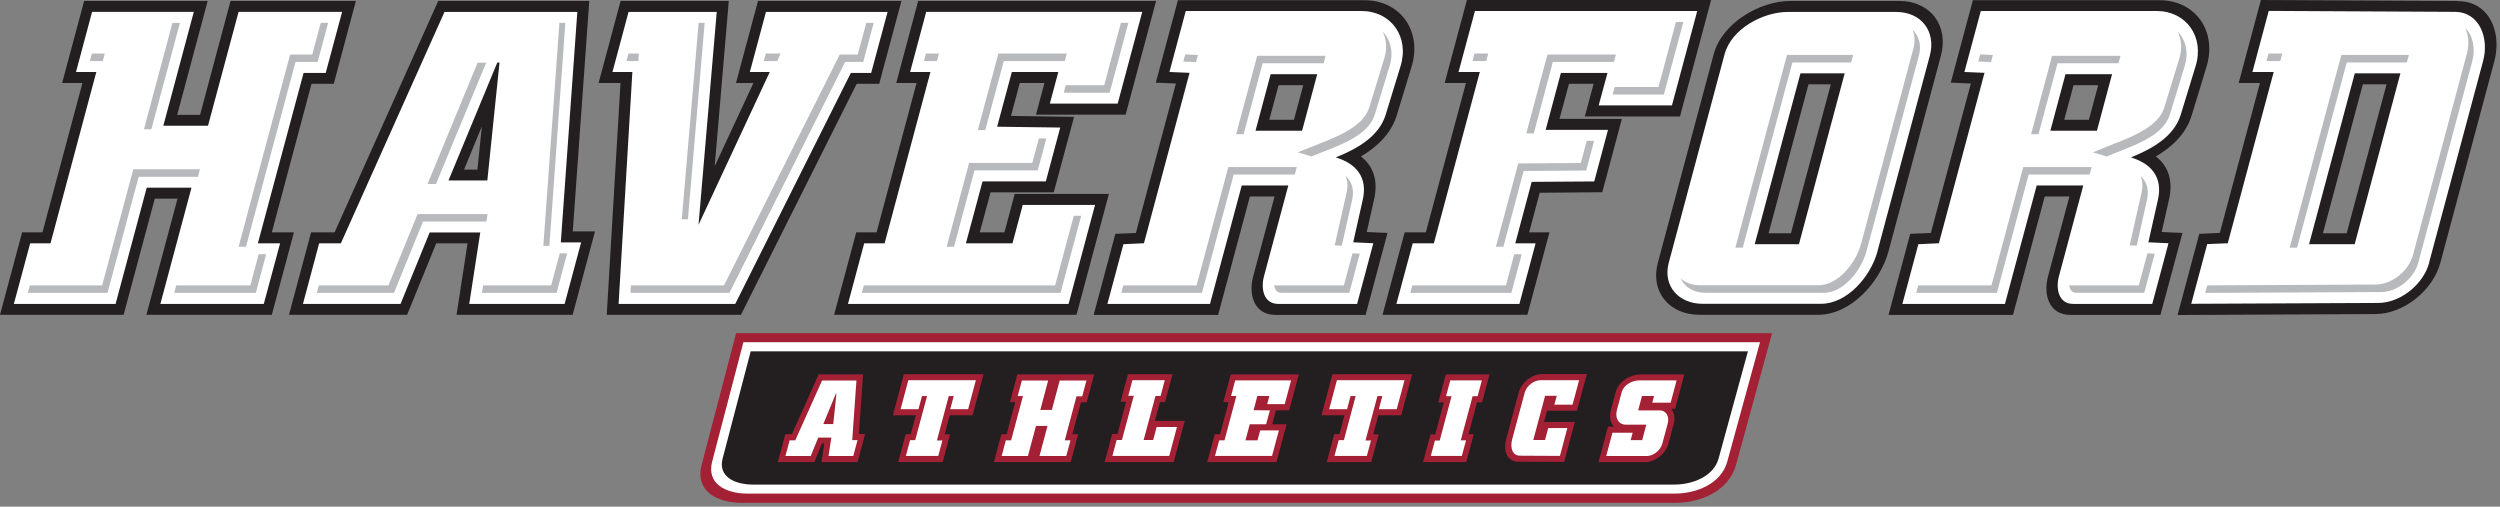 <svg width="523" height="106" viewBox="0 0 523 106" fill="none" xmlns="http://www.w3.org/2000/svg">
<rect x="0" y="0" width="523" height="106" fill="#808080" stroke="none"/>
<g clip-path="url(#clip0_16012_150634)">
<path d="M267.37 69.71H153.991L146.794 97.213C145.355 102.705 149.961 105.185 155.165 105.185H350.544C355.748 105.185 361.66 102.727 363.188 97.213L370.717 69.71H267.37Z" fill="#A32035"/>
<path d="M264.868 71.592H155.519L148.987 96.549C147.769 101.199 151.821 103.259 156.361 103.259H350.389C354.928 103.259 360.088 101.177 361.35 96.549L368.193 71.592H264.868Z" fill="white"/>
<path d="M262.365 73.497H157.047L151.178 95.907C150.182 99.694 153.659 101.376 157.556 101.376H350.233C354.108 101.376 358.493 99.671 359.534 95.907L365.668 73.497H262.387H262.365Z" fill="#231F20"/>
<path d="M180.564 78.324H171.263L165.661 90.836H164.288L162.716 96.66H170.378L171.95 92.784H172.437L171.861 96.66H179.413L180.985 90.791H179.678L180.564 78.324Z" fill="#A32035"/>
<path d="M323.638 85.92H329.905L331.965 78.258H322.597C320.472 78.258 318.257 80.007 317.704 82.155L315.091 91.876C314.471 94.157 315.179 96.593 317.659 96.593L327.226 96.638L329.462 88.267H323.018L323.66 85.898L323.638 85.92Z" fill="#A32035"/>
<path d="M309.001 84.17H310.041L311.614 78.324H302.468L300.896 84.17H302.047L300.254 90.88H299.257L297.707 96.66H306.742L308.314 90.836H307.207L309.001 84.17Z" fill="#A32035"/>
<path d="M266.927 85.853L269.695 85.831L271.71 78.324H257.472L255.922 84.126H257.029L255.235 90.836H254.128L252.556 96.66H267.038L269.164 88.754H266.152L266.927 85.853Z" fill="#A32035"/>
<path d="M242.657 84.126H243.72L245.292 78.28H235.969L234.419 84.06H235.571L233.777 90.791H232.67L231.098 96.66H245.536L247.839 88.046H241.594L242.657 84.126Z" fill="#A32035"/>
<path d="M186.787 86.872H191.592L190.529 90.814H189.467L187.894 96.66H197.217L198.767 90.858H197.616L198.679 86.872H203.462L205.765 78.28H189.09L186.787 86.872Z" fill="#A32035"/>
<path d="M276.449 86.872H281.255L280.214 90.814H279.129L277.556 96.66H286.879L288.429 90.858H287.278L288.363 86.872H293.124L295.427 78.28H278.752L276.449 86.872Z" fill="#A32035"/>
<path d="M349.636 85.521H350.433L352.359 78.324H343.214C341.132 78.324 338.608 79.719 337.988 82.067L336.991 85.809C336.615 87.226 336.903 88.466 337.656 89.263H336.393L334.4 96.682H344.188C346.248 96.682 348.484 94.91 349.038 92.829L350.145 88.643C350.477 87.403 350.256 86.274 349.636 85.543" fill="#A32035"/>
<path d="M211.278 84.126H212.386L210.592 90.836H209.485L207.935 96.66H223.989L225.561 90.836H224.343L226.137 84.17H227.333L228.905 78.324H212.828L211.278 84.126Z" fill="#A32035"/>
<path d="M178.483 95.397H173.323L173.921 91.544H171.175L169.603 95.397H164.311L165.196 92.12H166.37L171.972 79.609H179.169L178.284 92.076H179.391L178.505 95.397H178.483ZM174.32 88.71L174.984 82.332H174.873L172.238 88.71H174.342H174.32Z" fill="white"/>
<path d="M326.295 95.375L317.991 95.331C316.33 95.331 315.887 93.582 316.352 91.877L318.965 82.155C319.342 80.738 320.848 79.542 322.265 79.542H330.348L328.975 84.658H325.166L325.675 82.797H323.239L320.759 92.054H323.217L323.881 89.551H327.89L326.34 95.375H326.295Z" fill="white"/>
<path d="M305.813 95.375H299.324L300.188 92.164H301.184L303.665 82.886H302.513L303.399 79.586H309.998L309.112 82.886H308.071L305.591 92.12H306.698L305.813 95.375Z" fill="white"/>
<path d="M266.108 95.375H254.172L255.058 92.12H256.165L258.645 82.842H257.538L258.401 79.586H270.094L268.765 84.547H265.089L265.554 82.842H263.03L262.255 85.809L265.665 85.853L264.868 88.754H261.457L260.549 92.12H263.074L263.627 90.038H267.547L266.108 95.375Z" fill="white"/>
<path d="M244.605 95.375H232.714L233.6 92.054H234.707L237.187 82.797H236.036L236.899 79.542H243.675L242.79 82.842H241.727L239.246 92.054H241.239L241.97 89.33H246.222L244.605 95.375Z" fill="white"/>
<path d="M202.531 85.61L204.148 79.542H190.02L188.403 85.61H192.146L192.876 82.864H193.939L191.459 92.076H190.396L189.511 95.375H196.287L197.15 92.142H195.999L198.479 82.864H199.52L198.789 85.61H202.531Z" fill="white"/>
<path d="M292.193 85.61L293.832 79.542H279.682L278.065 85.61H281.808L282.539 82.864H283.602L281.143 92.076H280.058L279.173 95.375H285.949L286.812 92.142H285.661L288.163 82.864H289.182L288.451 85.61H292.193Z" fill="white"/>
<path d="M347.753 92.806C347.377 94.202 345.893 95.397 344.52 95.397H336.017L337.323 90.526H341.553L341.132 92.076H343.546L344.409 88.843H340.135C338.541 88.843 337.832 87.381 338.253 85.809L339.25 82.067C339.648 80.583 341.376 79.586 342.859 79.586H350.743L349.502 84.237H345.649L346.026 82.842H343.501L342.704 85.853H347.177C348.617 85.853 349.281 87.182 348.882 88.621L347.753 92.806Z" fill="white"/>
<path d="M223.059 95.397H217.456L219.139 89.109H216.726L215.043 95.397H209.551L210.414 92.12H211.522L214.002 82.864H212.895L213.78 79.609H219.272L217.633 85.765H220.047L221.686 79.609H227.288L226.403 82.908H225.207L222.749 92.12H223.945L223.059 95.397Z" fill="white"/>
<path d="M56.866 48.607L65.171 17.538H69.821L74.449 0.199H48.23L41.853 24.026H37.069L43.447 0.199H17.605L12.999 17.361H17.25L8.88 48.607H4.628L0 65.857H25.864L32.375 41.565H37.136L30.625 65.857H56.866L61.495 48.607H56.866Z" fill="#231F20"/>
<path d="M123.277 0.199H91.677L69.998 48.607H65.082L60.454 65.857H85.167L91.257 50.91H97.811L95.508 65.857H119.801L124.473 48.407H119.823L123.277 0.199ZM100.801 26.507L99.871 35.475H97.081L100.779 26.507H100.801Z" fill="#231F20"/>
<path d="M183.93 17.538L188.58 0.199H158.575L153.969 17.361H157.623L149.518 34.766L152.463 0.199H129.832L125.226 17.361H129.809L126.931 65.857H155.01L179.213 17.538H183.93Z" fill="#231F20"/>
<path d="M212.275 40.568L210.127 48.607H204.968L207.226 40.236H220.446L224.698 24.447L211.5 24.248L213.338 17.361H218.498L216.726 23.982H235.482L241.86 0.199H192.08L187.496 17.361H191.747L183.377 48.607H179.125L174.497 65.857H225.207L231.984 40.568H212.275Z" fill="#231F20"/>
<path d="M285.926 48.518L287.454 41.742C288.34 37.889 287.366 34.788 284.708 32.729C287.897 30.847 290.931 28.167 292.193 24.159L295.271 14.062C296.378 10.541 295.957 6.975 294.119 4.318C292.237 1.594 289.093 0.044 285.483 0.044H246.421L241.793 17.295L246 17.472L237.629 48.739L233.334 48.916L228.794 65.879H254.836L261.479 41.1H266.638L262.165 57.819C261.125 61.716 262.409 65.879 266.838 65.879H285.683L290.266 48.739L285.97 48.54L285.926 48.518ZM272.64 17.826L270.691 25.067H265.531L267.48 17.826H272.64Z" fill="#231F20"/>
<path d="M328.223 17.538H333.382L331.544 24.359H351.452L357.962 0H306.876L302.225 17.361H306.676L298.284 48.607H293.855L289.227 65.857H319.52L324.148 48.607H319.896L322.111 40.325L335.198 40.214L339.295 24.868H326.252L328.223 17.538Z" fill="#231F20"/>
<path d="M406.037 11.67C407.72 5.359 403.844 0.199 397.356 0.199H374.57C368.259 0.199 360.287 4.694 358.493 11.382L346.823 54.962C345.206 60.963 349.126 65.857 355.57 65.857H380.349C387.258 65.857 393.392 58.926 395.097 52.504L406.037 11.67ZM383.007 17.649L374.658 48.806H369.986L378.334 17.649H383.007Z" fill="#231F20"/>
<path d="M452.229 48.518L453.757 41.742C454.643 37.889 453.669 34.788 451.012 32.729C454.2 30.847 457.256 28.167 458.496 24.159L461.574 14.062C462.682 10.541 462.261 6.975 460.423 4.318C458.563 1.594 455.396 0.044 451.787 0.044H412.724L408.096 17.295L412.303 17.472L403.933 48.739L399.615 48.916L395.075 65.879H421.117L427.76 41.1H432.92L428.447 57.819C427.406 61.716 428.69 65.879 433.119 65.879H451.964L456.57 48.739L452.274 48.54L452.229 48.518ZM438.943 17.826L436.994 25.067H431.835L433.783 17.826H438.943Z" fill="#231F20"/>
<path d="M514.19 0.199L472.979 0L468.329 17.361H472.78L464.387 48.717L460.091 48.917L455.552 65.901L496.939 65.702C502.741 65.702 508.964 60.808 510.514 55.006L521.807 12.844C523.446 6.754 520.767 0.244 514.212 0.244M499.265 17.649L490.916 48.806H485.956L494.304 17.649H499.265Z" fill="#231F20"/>
<path d="M55.184 63.576H33.549L40.059 39.262H30.692L24.182 63.576H2.901L6.312 50.91H10.563L20.152 15.058H15.9L19.266 2.48H40.547L34.169 26.307H43.514L49.914 2.48H71.571L68.138 15.258H63.51L53.944 50.91H58.594L55.184 63.576Z" fill="white"/>
<path d="M118.118 63.576H98.166L100.469 48.629H89.884L83.794 63.576H63.377L66.765 50.91H71.305L92.984 2.502H120.775L117.32 50.71H121.572L118.118 63.576ZM101.952 37.756L104.499 13.087H104.034L93.825 37.756H101.952Z" fill="white"/>
<path d="M182.248 15.257H177.996L153.814 63.576H129.411L132.29 15.058H128.127L131.493 2.502H149.939L146.13 47.034L161.033 15.058H156.87L160.236 2.502H185.68L182.248 15.257Z" fill="white"/>
<path d="M223.546 63.576H177.397L180.786 50.91H185.059L194.648 15.058H190.396L193.762 2.48H238.958L233.821 21.679H219.627L221.398 15.058H211.677L208.599 26.507L221.797 26.684L218.785 37.955H205.543L202.066 50.91H211.81L213.958 42.871H229.082L223.546 63.576Z" fill="white"/>
<path d="M283.955 63.576H267.414C264.38 63.576 263.716 60.454 264.424 57.797L269.517 38.797H259.774L253.131 63.576H231.673L235.017 51.087L239.313 50.888L248.857 15.235L244.649 15.058L248.06 2.303H284.841C290.975 2.303 294.939 7.684 292.968 13.929L289.868 24.049C288.429 28.677 283.69 31.223 279.438 32.928C283.823 34.257 286.148 37.18 285.085 41.808L283.092 50.688L287.299 50.888L283.911 63.554L283.955 63.576ZM272.396 27.348L275.563 15.523H265.819L262.653 27.348H272.396Z" fill="white"/>
<path d="M349.768 22.056H334.445L336.283 15.257H326.539L323.35 27.171H336.393L333.515 37.955L320.427 38.044L316.995 50.91H321.247L317.859 63.576H292.127L295.537 50.91H299.966L309.577 15.058H305.126L308.558 2.303H355.061L349.768 22.056Z" fill="white"/>
<path d="M392.795 52.504C391.356 57.885 386.417 63.554 380.948 63.554H356.168C351.252 63.554 347.798 59.878 349.104 54.962L360.774 11.382C362.236 5.89 369.012 2.502 373.928 2.502H396.714C401.918 2.502 405.085 6.577 403.712 11.67L392.773 52.526L392.795 52.504ZM376.342 51.087L385.908 15.346H376.652L367.085 51.087H376.342Z" fill="white"/>
<path d="M450.259 63.576H433.717C430.684 63.576 430.019 60.454 430.728 57.797L435.821 38.797H426.078L419.434 63.576H397.977L401.32 51.087L405.616 50.888L415.16 15.235L410.953 15.058L414.385 2.303H451.167C457.323 2.303 461.265 7.684 459.294 13.929L456.194 24.049C454.754 28.677 450.016 31.223 445.786 32.928C450.148 34.257 452.496 37.18 451.433 41.808L449.44 50.688L453.647 50.888L450.259 63.554V63.576ZM438.678 27.348L441.844 15.523H432.101L428.934 27.348H438.678Z" fill="white"/>
<path d="M508.189 54.962C506.971 59.502 502.143 63.377 497.515 63.377L458.408 63.554L461.752 51.065L466.048 50.887L475.659 15.058H471.208L474.618 2.281L513.525 2.48C518.729 2.48 520.766 7.972 519.46 12.777L508.166 54.94L508.189 54.962ZM492.599 51.087L502.165 15.346H492.621L483.055 51.087H492.599Z" fill="white"/>
<path d="M19.221 11.205L18.801 12.777H21.502L21.923 11.205H19.221Z" fill="#B7B9BC"/>
<path d="M30.116 27.038H31.666L37.645 4.783H36.073L30.116 27.038Z" fill="#B7B9BC"/>
<path d="M52.371 59.701H36.87L36.449 61.273H53.522L55.67 53.19H54.12L52.371 59.701Z" fill="#B7B9BC"/>
<path d="M67.097 4.783L65.326 11.404H60.697L49.913 51.618H51.463L61.827 12.954H66.455L68.647 4.783H67.097Z" fill="#B7B9BC"/>
<path d="M41.831 35.409H27.88L21.369 59.701H6.245L5.802 61.273H22.498L29.009 36.981H41.41L41.831 35.409Z" fill="#B7B9BC"/>
<path d="M117.032 4.783L113.666 51.441H114.928L118.272 4.783H117.032Z" fill="#B7B9BC"/>
<path d="M91.212 38.487L101.708 13.109H99.915L89.44 38.487H91.212Z" fill="#B7B9BC"/>
<path d="M101.996 44.776H87.359L81.269 59.701H66.698L66.277 61.273H82.421L88.488 46.348H101.752L101.996 44.776Z" fill="#B7B9BC"/>
<path d="M117.099 52.991L115.306 59.701H101.067L100.823 61.273H116.435L118.649 52.991H117.099Z" fill="#B7B9BC"/>
<path d="M142.631 45.861L143.915 45.883L147.414 4.783H146.152L142.631 45.861Z" fill="#B7B9BC"/>
<path d="M160.213 11.205L159.771 12.777H162.583L163.291 11.205H160.213Z" fill="#B7B9BC"/>
<path d="M131.471 11.205L131.05 12.777H133.552L133.641 11.205H131.471Z" fill="#B7B9BC"/>
<path d="M181.229 4.783L179.435 11.404H175.671L151.467 59.701H131.98L131.892 61.273H152.596L176.8 12.954H180.587L182.779 4.783H181.229Z" fill="#B7B9BC"/>
<path d="M193.718 11.205L193.297 12.777H195.998L196.419 11.205H193.718Z" fill="#B7B9BC"/>
<path d="M208.864 11.205L204.568 27.193L206.118 27.215L209.994 12.777H222.749L223.17 11.205H208.864Z" fill="#B7B9BC"/>
<path d="M198.036 51.618H199.586L203.86 35.652H217.102L218.896 28.965L217.346 28.943L215.951 34.08H202.731L198.036 51.618Z" fill="#B7B9BC"/>
<path d="M220.734 59.701H180.72L180.299 61.273H221.864L226.182 45.152H224.632L220.734 59.701Z" fill="#B7B9BC"/>
<path d="M234.486 4.783L231.009 17.826H222.948L222.55 19.398H232.138L236.058 4.783H234.486Z" fill="#B7B9BC"/>
<path d="M247.949 11.382L247.551 12.866L250.208 12.999L250.607 11.493L247.949 11.382Z" fill="#B7B9BC"/>
<path d="M271.289 34.944H256.962L250.319 59.701H234.995L234.574 61.273H251.448L258.091 36.516H270.869L271.289 34.944Z" fill="#B7B9BC"/>
<path d="M258.601 28.079H260.173L264.137 13.242H276.914L277.312 11.67H263.007L258.601 28.079Z" fill="#B7B9BC"/>
<path d="M289.957 7.463C289.757 7.153 289.514 6.887 289.248 6.621C290.089 8.282 290.222 10.253 289.58 12.246L286.48 22.388C285.638 25.111 283.003 27.237 277.954 29.275L271.488 31.866L274.367 32.729L279.084 30.847C284.133 28.81 286.768 26.684 287.609 23.96L290.709 13.818C291.44 11.493 291.152 9.234 289.934 7.44" fill="#B7B9BC"/>
<path d="M281.143 59.701H266.882C266.772 59.701 266.661 59.701 266.572 59.657C266.683 60.542 267.104 61.251 268.012 61.251H282.273L284.465 53.058L282.937 52.991L281.143 59.679V59.701Z" fill="#B7B9BC"/>
<path d="M281.498 36.826C281.941 37.822 282.007 38.996 281.697 40.347L279.217 51.33L280.7 51.397L282.848 41.897C283.336 39.771 282.871 38.066 281.52 36.804" fill="#B7B9BC"/>
<path d="M315.046 59.701H295.448L295.05 61.273H316.175L318.346 53.19H316.773L315.046 59.701Z" fill="#B7B9BC"/>
<path d="M338.054 11.404H323.727L319.298 27.902H320.87L324.856 12.954H337.633L338.054 11.404Z" fill="#B7B9BC"/>
<path d="M308.447 11.205L308.049 12.777H310.928L311.348 11.205H308.447Z" fill="#B7B9BC"/>
<path d="M350.609 4.584L346.956 18.203H337.788L337.367 19.775H348.085L352.16 4.584H350.609Z" fill="#B7B9BC"/>
<path d="M330.702 34.102L317.615 34.191L312.942 51.618H314.515L318.744 35.763L331.831 35.674L333.492 29.452H331.942L330.702 34.102Z" fill="#B7B9BC"/>
<path d="M374.969 13.065H387.259L387.68 11.493H373.84L363.033 51.818H364.583L374.969 13.065Z" fill="#B7B9BC"/>
<path d="M400.08 6.2C400.567 7.308 400.678 8.636 400.302 10.076L389.362 50.91C388.233 55.117 384.491 59.679 380.416 59.679H355.637C353.976 59.679 352.581 59.147 351.606 58.262C352.404 60.033 354.286 61.251 356.766 61.251H381.545C385.62 61.251 389.362 56.689 390.492 52.482L401.431 11.648C402.029 9.434 401.431 7.463 400.08 6.2Z" fill="#B7B9BC"/>
<path d="M414.252 11.382L413.854 12.866L416.511 12.999L416.909 11.493L414.252 11.382Z" fill="#B7B9BC"/>
<path d="M424.904 28.079H426.454L430.44 13.242H443.195L443.616 11.67H429.289L424.904 28.079Z" fill="#B7B9BC"/>
<path d="M437.57 34.944H423.265L416.622 59.701H401.298L400.877 61.273H417.751L424.394 36.516H437.149L437.57 34.944Z" fill="#B7B9BC"/>
<path d="M456.261 7.463C456.061 7.153 455.818 6.887 455.552 6.621C456.393 8.282 456.526 10.253 455.906 12.246L452.806 22.388C451.965 25.111 449.329 27.237 444.281 29.275L437.814 31.866L440.693 32.729L445.41 30.847C450.459 28.81 453.094 26.684 453.935 23.96L457.036 13.818C457.766 11.493 457.479 9.234 456.261 7.44" fill="#B7B9BC"/>
<path d="M447.801 36.826C448.244 37.822 448.311 38.996 448.001 40.347L445.521 51.33L447.004 51.397L449.13 41.897C449.617 39.771 449.174 38.066 447.801 36.804" fill="#B7B9BC"/>
<path d="M447.447 59.701H433.186C433.186 59.701 432.965 59.701 432.876 59.657C432.987 60.542 433.43 61.251 434.315 61.251H448.576L450.769 53.058L449.241 52.991L447.447 59.679V59.701Z" fill="#B7B9BC"/>
<path d="M479.002 51.818H480.552L490.938 13.065H503.516L503.936 11.493H489.808L479.002 51.818Z" fill="#B7B9BC"/>
<path d="M515.717 5.846C516.448 7.374 516.581 9.367 516.072 11.227L504.778 53.39C503.892 56.712 500.327 59.524 497.005 59.524L461.752 59.701L461.331 61.273L498.135 61.096C501.456 61.096 505 58.284 505.907 54.962L517.201 12.8C517.91 10.164 517.334 7.33 515.695 5.846" fill="#B7B9BC"/>
<path d="M474.573 11.205L474.152 12.777H477.031L477.452 11.205H474.573Z" fill="#B7B9BC"/>
</g>
<defs>
<clipPath id="clip0_16012_150634">
<rect width="522.25" height="105.163" fill="white"/>
</clipPath>
</defs>
</svg>
